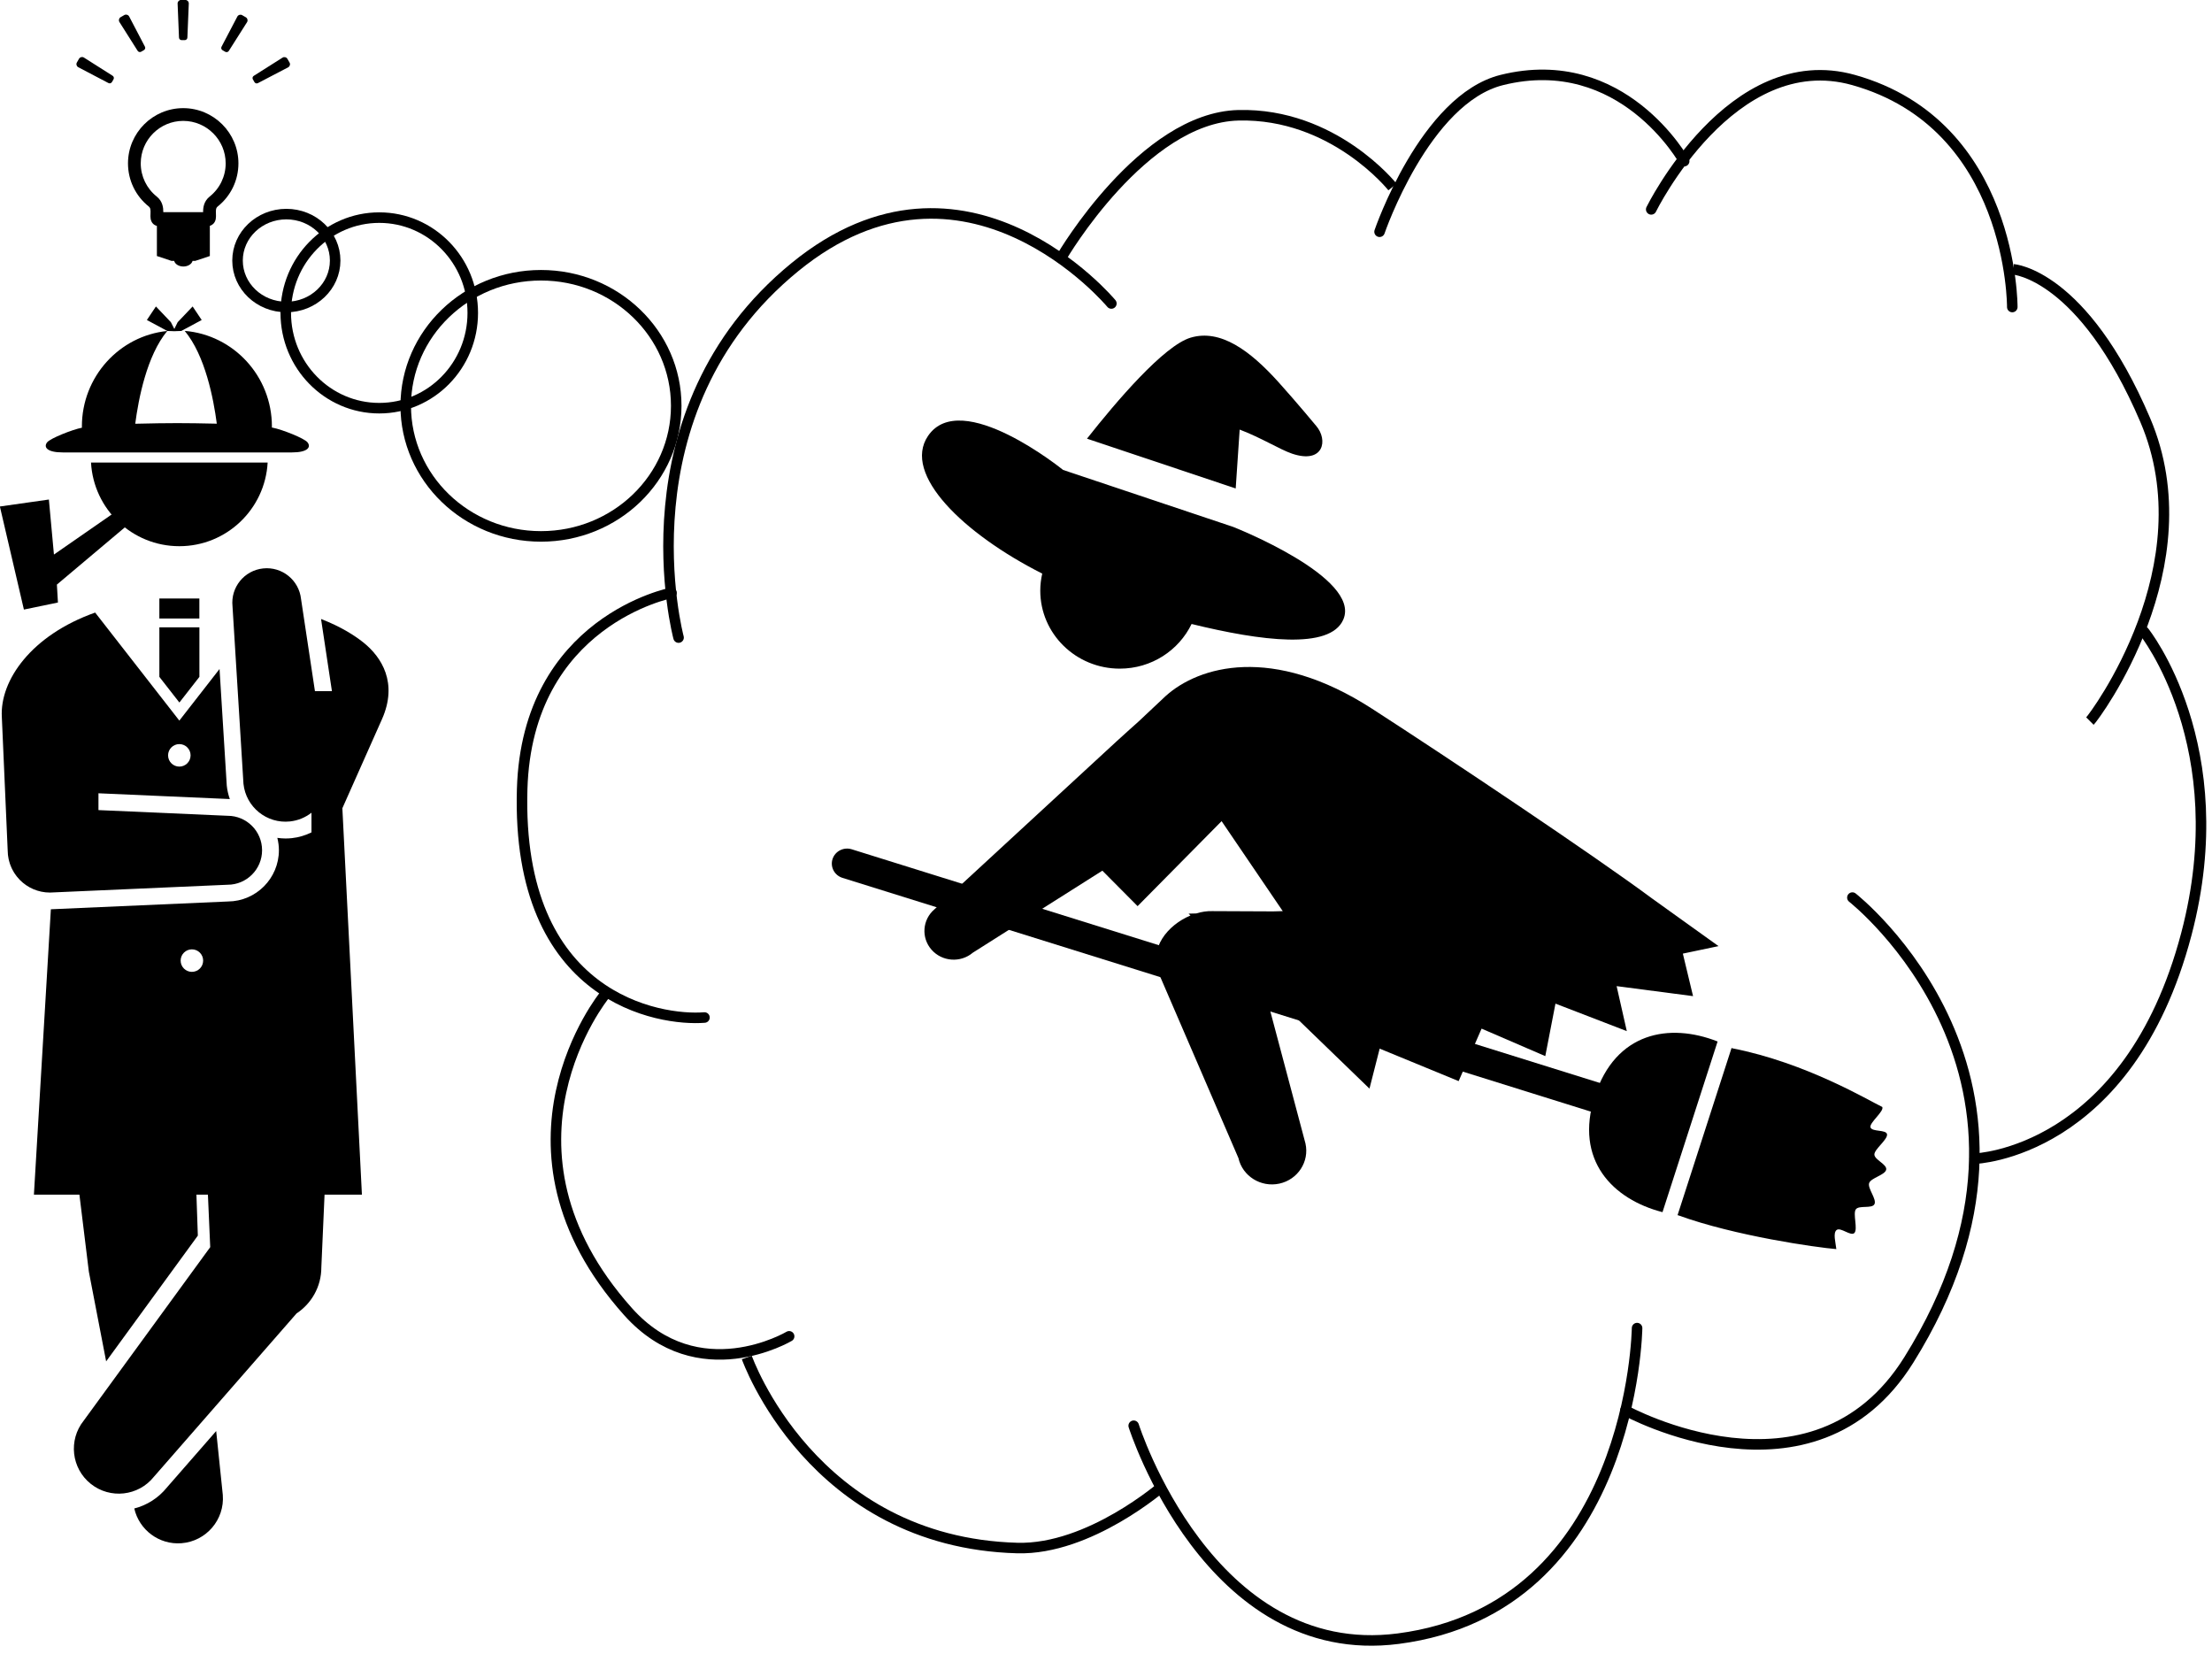 <?xml version="1.0" encoding="UTF-8"?>
<svg version="1.1" viewBox="0 0 210 157" xmlns="http://www.w3.org/2000/svg" xmlns:cc="http://creativecommons.org/ns#" xmlns:dc="http://purl.org/dc/elements/1.1/" xmlns:rdf="http://www.w3.org/1999/02/22-rdf-syntax-ns#">
 <g transform="matrix(.905 0 0 .905 -312.58 -126.2)">
  <path d="m368.07 289.54-5.181 5.932c-0.887 1.095-2.081 1.847-3.411 2.189 0.513 2.24 2.595 3.829 4.954 3.644 2.595-0.202 4.536-2.471 4.333-5.065z"/>
  <rect x="362.11" y="202.22" width="4.196" height="2.098"/>
  <polygon points="364.21 213.13 366.31 210.44 366.31 205.24 362.11 205.24 362.11 210.44"/>
  <path d="m369.27 225.01-13.549-0.597v-1.763l13.591 0.597c0.065 1e-3 0.127 8e-3 0.19 0.011-0.156-0.446-0.271-0.916-0.321-1.406l-0.759-12.237-4.217 5.412-8.831-11.331c-6.718 2.38-10.007 7.131-9.79 10.95l0.614 13.979c0 0.031 4e-3 0.062 5e-3 0.093 3e-3 0.13 9e-3 0.259 0.022 0.386 6e-3 0.063 0.019 0.124 0.028 0.187 0.015 0.096 0.028 0.19 0.049 0.284 0.015 0.064 0.032 0.128 0.05 0.191 0.022 0.089 0.048 0.177 0.076 0.263 0.021 0.062 0.044 0.123 0.067 0.184 0.033 0.086 0.067 0.171 0.105 0.254 0.026 0.056 0.053 0.112 0.081 0.167 0.043 0.086 0.09 0.169 0.14 0.252 0.029 0.048 0.058 0.097 0.087 0.144 0.058 0.089 0.119 0.175 0.183 0.258 0.027 0.037 0.055 0.076 0.084 0.112 0.081 0.102 0.168 0.2 0.26 0.295 0.015 0.015 0.026 0.03 0.04 0.044 0.806 0.816 1.922 1.323 3.158 1.323l18.636-0.82c1.996 0 3.615-1.619 3.615-3.615 1e-3 -2-1.618-3.617-3.614-3.617zm-5.065-7.519c0.651 0 1.18 0.528 1.18 1.18 0 0.651-0.528 1.18-1.18 1.18s-1.181-0.529-1.181-1.18 0.529-1.18 1.181-1.18z"/>
  <path d="m383.47 206.8c-0.836-0.66-2.219-1.583-4.399-2.431l1.142 7.571h-1.782l-1.458-9.661c-0.211-1.985-1.99-3.423-3.978-3.213-1.985 0.21-3.424 1.99-3.212 3.977l1.15 18.617c0.26 2.438 2.443 4.203 4.878 3.943 0.856-0.091 1.626-0.422 2.256-0.915v2.064c-0.633 0.311-1.327 0.524-2.068 0.604-0.223 0.022-0.443 0.034-0.66 0.034-0.29 0-0.574-0.026-0.854-0.064 0.103 0.415 0.165 0.848 0.165 1.294 0 2.95-2.391 5.354-5.336 5.378l-18.586 0.817-1.778 29.932h4.773l0.992 8.089 1.812 9.397 9.619-13.19-0.148-4.296h1.205l0.242 5.505-13.274 18.201c-1.623 2.033-1.292 4.999 0.741 6.623 2.033 1.625 4.999 1.294 6.623-0.739l14.966-17.133c1.565-1.034 2.6-2.808 2.6-4.825l0.337-7.632h3.92l-2.051-40.529 4.156-9.34c1.678-3.776 0-6.504-1.993-8.078zm-17.947 34.579c-0.651 0-1.181-0.528-1.181-1.18s0.529-1.181 1.181-1.181 1.18 0.528 1.18 1.181c0 0.652-0.528 1.18-1.18 1.18z"/>
  <polygon points="347.9 203.38 351.47 202.64 351.36 200.76 359.96 193.52 358.92 192.15 351.05 197.61 350.52 191.84 345.38 192.57"/>
  <path d="m377.65 185.84c-0.334-0.423-2.653-1.341-3.653-1.536-0.027-5e-3 -0.059-0.01-0.087-0.015 3e-3 -0.036 6e-3 -0.073 6e-3 -0.109 0-5.283-4.028-9.607-9.149-10.029 2.149 2.574 3.028 7.126 3.368 9.733-1.624-0.043-3.108-0.054-3.872-0.056 0 0-0.099-1e-3 -0.269-1e-3 -0.171 0-0.27 1e-3 -0.27 1e-3 -0.806 2e-3 -2.416 0.014-4.145 0.063 0.339-2.603 1.215-7.153 3.36-9.73-5.03 0.511-8.957 4.802-8.957 10.019 0 0.042 3e-3 0.083 7e-3 0.125-1.001 0.195-3.317 1.112-3.652 1.535-0.396 0.503-0.026 1.059 1.643 1.059h11.744 0.538 11.746c1.668 0 2.039-0.556 1.642-1.059z"/>
  <polygon points="365.6 171.59 364.03 173.24 363.68 173.95 363.32 173.24 361.75 171.59 360.8 173.01 362.94 174.16 363.56 174.18 363.56 174.19 363.68 174.18 363.79 174.19 363.79 174.18 364.41 174.16 366.55 173.01"/>
  <path d="m354.94 187.96c0.269 4.889 4.307 8.774 9.265 8.774 4.955 0 8.995-3.885 9.264-8.774z"/>
  <path d="m365.05 143.38c0 0.152-0.124 0.276-0.275 0.276h-0.333c-0.15-1e-3 -0.273-0.124-0.273-0.276l-0.146-3.57c0-0.204 0.165-0.367 0.367-0.368h0.441c0.202 0 0.367 0.164 0.366 0.368z"/>
  <path d="m360.59 144.33c0.076 0.131 0.032 0.3-0.1 0.375l-0.287 0.166c-0.132 0.076-0.3 0.031-0.377-0.101l-1.911-3.021c-0.102-0.176-0.041-0.401 0.134-0.501l0.383-0.22c0.176-0.102 0.4-0.041 0.502 0.135z"/>
  <path d="m357.2 147.39c0.131 0.077 0.177 0.245 0.101 0.376l-0.165 0.287c-0.077 0.131-0.245 0.177-0.376 0.1l-3.166-1.66c-0.175-0.101-0.236-0.326-0.133-0.501l0.22-0.381c0.101-0.175 0.326-0.236 0.502-0.135z"/>
  <path d="m372.46 148.16c-0.131 0.077-0.299 0.032-0.375-0.1l-0.165-0.286c-0.076-0.133-0.031-0.301 0.101-0.377l3.02-1.91c0.176-0.102 0.401-0.042 0.502 0.135l0.22 0.381c0.104 0.175 0.041 0.4-0.134 0.502z"/>
  <path d="m369.4 144.78c-0.077 0.13-0.244 0.176-0.377 0.1l-0.285-0.165c-0.133-0.076-0.178-0.245-0.101-0.376l1.659-3.166c0.101-0.175 0.326-0.236 0.501-0.134l0.383 0.221c0.175 0.102 0.236 0.326 0.135 0.501z"/>
  <path d="m364.61 150.79c-3.192 0-5.791 2.598-5.791 5.791 0 1.77 0.795 3.419 2.179 4.526 0.188 0.15 0.2 0.36 0.183 0.771-0.014 0.322-0.031 0.724 0.26 1.029 0.085 0.087 0.221 0.186 0.41 0.237v3.157l1.524 0.507h0.287c0.085 0.336 0.484 0.592 0.965 0.592 0.482 0 0.881-0.256 0.967-0.592h0.286l1.525-0.507v-3.168c0.172-0.054 0.298-0.144 0.376-0.226 0.293-0.305 0.276-0.707 0.263-1.029-0.019-0.411-6e-3 -0.621 0.183-0.771 1.384-1.107 2.177-2.756 2.177-4.526-1e-3 -3.193-2.598-5.791-5.794-5.791zm2.78 9.271c-0.626 0.5-0.696 1.173-0.691 1.64h-4.176c5e-3 -0.467-0.064-1.14-0.691-1.64-1.063-0.851-1.675-2.12-1.675-3.48 0-2.456 1.998-4.454 4.453-4.454 2.458 0 4.456 1.998 4.456 4.454 0 1.361-0.611 2.63-1.676 3.48z"/>
 </g>
 <g transform="matrix(.733 0 0 .719 -164.83 -85.588)">
  <path d="m333.99 234.93c-1.043-0.33-1.621-1.442-1.291-2.485 0.331-1.042 1.444-1.619 2.486-1.289l99.74 31.753c1.041 0.331 1.619 1.443 1.289 2.485-0.33 1.044-1.442 1.62-2.485 1.29z"/>
  <path d="m449.14 257.38-6.997 22.084c0.032 4e-3 0.064 0.011 0.099 0.016 7.326 2.721 17.93 4.252 20.467 4.458-0.095-0.895-0.455-2.119 0.035-2.521 0.513-0.419 1.855 0.881 2.306 0.389 0.466-0.51-0.214-2.539 0.18-3.111 0.402-0.587 2.099-0.051 2.417-0.69 0.324-0.652-0.921-2.094-0.688-2.782 0.229-0.694 2.078-1.063 2.208-1.777 0.127-0.71-1.548-1.303-1.53-2.015 0.017-0.694 1.737-1.967 1.64-2.646-0.093-0.655-1.939-0.291-2.144-0.916-0.192-0.59 1.82-2.148 1.523-2.698-1.745-0.843-9.846-5.832-19.425-7.744-0.032-0.017-0.06-0.032-0.091-0.047z"/>
  <path d="m447.33 256.53c-6.243-2.506-13.226-1.242-15.906 7.223-2.685 8.472 2.352 13.622 8.77 15.308z"/>
  <path d="m384.57 188.59-22.01-7.513s-13.214-10.921-17.494-4.49c-3.371 5.067 4.611 12.93 14.792 18.175-0.163 0.725-0.254 1.477-0.254 2.25 0 5.688 4.611 10.297 10.297 10.297 4.11 0 7.649-2.413 9.301-5.895 9.01 2.25 17.928 3.421 19.645-0.575 2.394-5.576-14.277-12.249-14.277-12.249z"/>
  <path d="m385.43 175.75c2.753 1.058 5.24 2.646 6.788 3.178 4.093 1.41 4.712-1.818 3.099-3.694 0 0-2.35-2.901-4.816-5.7-3.758-4.264-7.569-7.076-11.405-5.927-3.492 1.046-9.708 8.513-13.442 13.341l19.262 6.574z"/>
  <path d="m442.83 244.93 4.62-0.99-8.58-6.27c-7.581-5.732-26.329-18.513-36.312-25.081-12.892-8.479-22.439-5.61-26.729-1.65l-3.498 3.352c-0.929 0.836-1.861 1.71-2.82 2.592l-23.596 22.183c-1.585 1.367-1.761 3.762-0.395 5.348 1.367 1.585 3.76 1.76 5.346 0.395l16.781-10.83 4.563 4.683 10.879-11.221 7.92 11.88-1.251 0.034-7.891-0.036c-0.667-0.02-1.369 0.09-2.064 0.306l-0.992 0.026 0.248 0.246c-2.934 1.243-5.446 4.326-4.105 7.644l10.313 24.37c0.528 2.397 2.904 3.912 5.304 3.381 2.396-0.53 3.909-2.904 3.38-5.303l-4.701-18.018 2.699 0.632 10.293 10.148 1.32-5.28 10.229 4.29 2.972-6.93 8.25 3.63 1.318-6.931 9.24 3.631-1.32-5.94 9.9 1.32z"/>
 </g>
 <g fill="none" stroke="#000">
  <g stroke-width="1px">
   <path d="m63.752 56.274s-13.718 2.64-14.18 18.647c-0.575 19.939 13.114 21.998 17.307 21.661" stroke-linecap="round"/>
   <path d="m57.388 94.461s-11.733 14.411 2.233 30.036c6.682 7.476 15.297 2.345 15.297 2.345" stroke-linecap="round"/>
   <path d="m70.898 128.85s6.157 17.547 25.681 18.088c6.864 0.19 13.845-5.918 13.845-5.918"/>
  </g>
  <g stroke-linecap="round" stroke-width="1px">
   <path d="m107.63 135.33s7.138 22.548 25.123 20.21c22.331-2.903 22.666-29.477 22.666-29.477"/>
   <path d="m154.31 133.88s17.795 9.804 26.909-4.801c16.636-26.658-5.359-43.881-5.359-43.881"/>
   <path d="m187.47 109.98s14.599-0.445 20.098-21.326c4.696-17.83-4.02-28.696-4.02-28.696"/>
  </g>
  <g stroke-width="1px">
   <path d="m198.41 68.445c0.447-0.447 11.166-14.739 5.248-28.584-5.918-13.845-12.506-14.292-12.506-14.292"/>
   <path d="m191.04 29.142s0.11-17.294-15.074-21.55c-11.582-3.246-19.205 12.282-19.205 12.282" stroke-linecap="round"/>
   <path d="m159.89 15.297s-5.841-10.545-17.307-7.704c-7.313 1.812-11.612 14.404-11.612 14.404" stroke-linecap="round"/>
   <path d="m132.2 17.753s-5.583-7.034-14.627-6.811c-9.044 0.223-16.748 13.399-16.748 13.399"/>
   <path d="m105.51 28.807s-13.868-16.662-30.036-3.461c-16.825 13.737-11.054 35.172-11.054 35.172" stroke-linecap="round"/>
  </g>
  <g stroke-linecap="round" stroke-linejoin="round">
   <ellipse cx="27.185" cy="24.732" rx="4.634" ry="4.41"/>
   <ellipse cx="36.006" cy="29.7" rx="8.877" ry="9.044"/>
   <ellipse cx="51.359" cy="38.521" rx="12.84" ry="12.394"/>
  </g>
 </g>
</svg>
